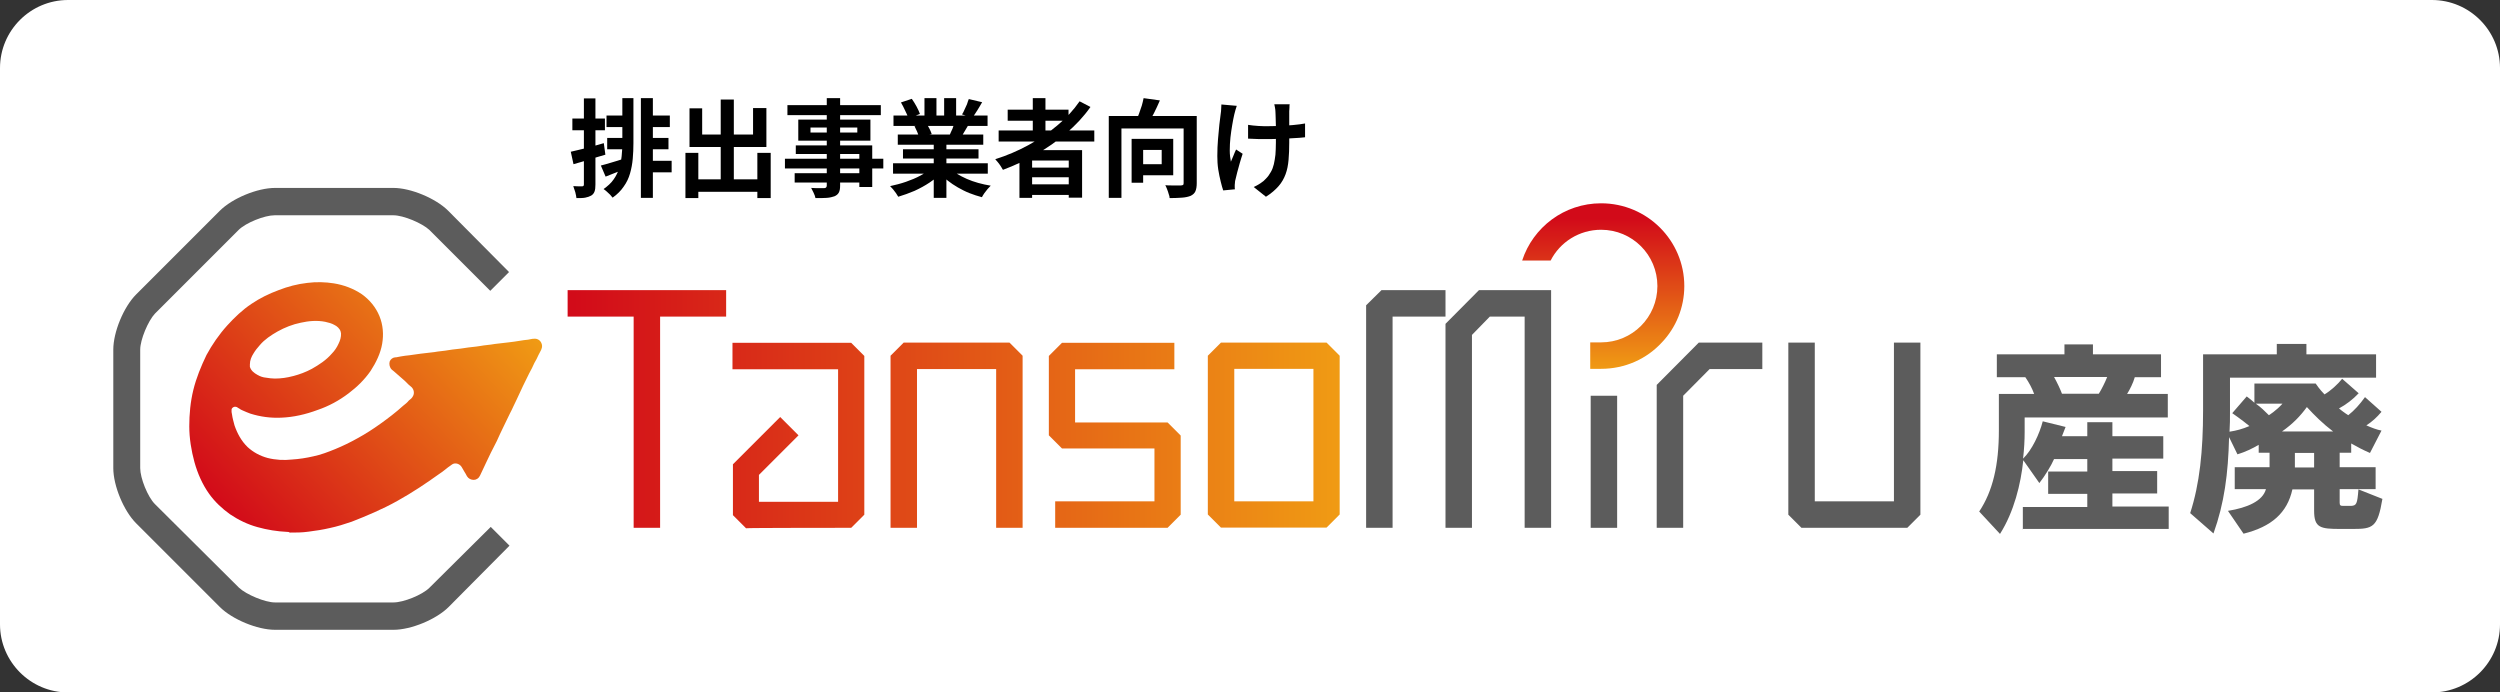 <?xml version="1.0" encoding="utf-8"?>
<!-- Generator: Adobe Illustrator 22.0.1, SVG Export Plug-In . SVG Version: 6.00 Build 0)  -->
<svg version="1.1" id="レイヤー_1" xmlns="http://www.w3.org/2000/svg" xmlns:xlink="http://www.w3.org/1999/xlink" x="0px"
	 y="0px" viewBox="0 0 1105.5 306.2" style="enable-background:new 0 0 1105.5 306.2;" xml:space="preserve">
<rect x="0" y="0" width="1105.5" height="306.2" fill="#333333" stroke="none"/>
<style type="text/css">
	.st0{fill:#FFFFFF;}
	.st1{fill:#5C5C5C;}
	.st2{fill:url(#SVGID_1_);}
	.st3{fill:url(#SVGID_2_);}
	.st4{fill:url(#SVGID_3_);}
</style>
<g>
	<path class="st0" d="M1105.5,276.1c0,16.6-13.5,30.1-30.1,30.1H30.1C13.5,306.2,0,292.6,0,276.1v-246C0,13.5,13.5,0,30.1,0h1045.3
		c16.6,0,30.1,13.5,30.1,30.1V276.1z"/>
	<g>
		<g>
			<g>
				<polygon class="st1" points="732.6,233.4 744.3,233.4 744.3,175 756,163.2 779.3,163.2 779.3,151.5 751.2,151.5 732.6,170.2 
									"/>
			</g>
			<g>
				<rect x="703.4" y="175" class="st1" width="11.7" height="58.4"/>
			</g>
			
				<linearGradient id="SVGID_1_" gradientUnits="userSpaceOnUse" x1="708.977" y1="295.487" x2="708.977" y2="368.892" gradientTransform="matrix(1 0 0 -1 0 458.76)">
				<stop  offset="0" style="stop-color:#F09B14"/>
				<stop  offset="0.909" style="stop-color:#D20A19"/>
			</linearGradient>
			<path class="st2" d="M708,89.9c-16.3,0-30.1,10.6-34.9,25.3h12.6c4.1-8.1,12.6-13.6,22.3-13.6c13.8,0,24.9,11.1,24.9,24.9
				s-11.1,24.9-24.9,24.9h-4.8v11.7h4.8c10.6,0,20.2-4.4,26.9-11.7c6.2-6.5,9.9-15.4,9.9-24.9C744.8,106.4,728.4,89.9,708,89.9z"/>
			<g>
				<polygon class="st1" points="610.9,128.3 604.1,135 604.1,135.2 604.1,233.4 615.8,233.4 615.8,140 615.8,140 615.8,140 
					639.2,140 639.2,128.3 				"/>
			</g>
			<g>
				<polygon class="st1" points="639.2,233.4 650.9,233.4 650.9,148.1 658.8,140 674.2,140 674.2,233.4 685.9,233.4 685.9,128.3 
					654,128.3 639.2,143.2 				"/>
			</g>
			<g>
				<polygon class="st1" points="843.4,233.4 849.2,227.6 849.2,151.5 837.5,151.5 837.5,221.7 802.5,221.7 802.5,151.5 
					790.8,151.5 790.8,227.6 796.6,233.4 				"/>
			</g>
			
				<linearGradient id="SVGID_2_" gradientUnits="userSpaceOnUse" x1="250.985" y1="277.913" x2="592.466" y2="277.913" gradientTransform="matrix(1 0 0 -1 0 458.76)">
				<stop  offset="0" style="stop-color:#D20A19"/>
				<stop  offset="1" style="stop-color:#F09B14"/>
			</linearGradient>
			<path class="st3" d="M321.1,140h-29.2v93.4h-11.7V140H251v-11.7h70.1V140z M399.6,151.5l-5.8,5.8v76.1h11.7v-70.2h35v70.2h11.7
				v-76.1l-5.8-5.8C446.3,151.5,399.6,151.5,399.6,151.5z M534.1,157.3l5.8-5.8h46.7l5.8,5.8v70.2l-5.8,5.8h-46.7l-5.8-5.8V157.3z
				 M545.8,221.7h35v-58.6h-35V221.7z M376.4,233.4l5.8-5.8v-70.2l-5.8-5.8h-52.5v11.7h46.7v58.6h-35v-11.9l17.5-17.5l-8.1-8.1
				l-20.9,20.9v22.5l5.8,5.8C329.9,233.4,376.4,233.4,376.4,233.4z M463.8,192.5l5.8,5.8h40.9v23.4h-43.9v11.7h49.7l0.7-0.7l5.1-5.1
				v-35l-5.8-5.8h-40.9v-23.5h43.9v-11.7h-49.7l-5.8,5.8L463.8,192.5L463.8,192.5z"/>
		</g>
		<g>
			<path class="st1" d="M894.5,234.1v-9.9H923v-5.8h-17.3v-9.9H923V203h-14.7c-1.2,2.8-4.1,7.6-6.5,10.6l-7.1-10.1
				c-1.1,10.6-4.1,22.8-10.3,32.6l-9.2-9.9c6-9,8.7-20.5,8.7-35.9v-16.1h15.6c-0.9-2.5-2.3-5.1-3.9-7.4H883v-10.1h29.9v-4.4h12.6
				v4.4h30.1v10.1H944c-0.7,2.5-2.1,5.3-3.4,7.4h18v10.4h-63.3v6.5c0,3.4-0.2,7.4-0.7,11.7c3.9-3.7,7.3-11,8.7-16.5l10.1,2.5
				c-0.5,1.4-1.1,2.8-1.6,4.1H923v-6.2h11.1v6.2h22.5v9.9h-22.5v5.5h19.8v9.9h-19.8v5.8h24.9v9.9h-64.6V234.1z M908.3,166.7
				c1.4,2.5,2.8,5.5,3.5,7.4h16.3c1.2-1.9,2.8-5.1,3.7-7.4H908.3z"/>
			<path class="st1" d="M1040.5,233.9h-5.5c-9,0-11.7-0.5-11.7-8.1v-9.4h-9.6c-2.3,10.4-9.2,16.5-21.6,19.6l-6.9-10.1
				c8.7-1.4,15.4-4.4,16.8-9.6h-13.8v-9.7h15.4v-6.4h-4.8v-3.5c-2.7,1.6-6,3.2-9.4,4.2l-3.7-7.6c-0.4,16.3-2.1,29.2-6.9,42.6
				l-10.3-9c4.2-12.9,5.7-27.6,5.7-45.3v-24.9h32.6v-4.6h13.1v4.6h30.8V167h-64.6v15.2c0,3,0,5.8-0.2,8.7c3.2-0.5,5.7-1.2,8.8-2.5
				c-3.4-2.8-7.6-5.7-7.6-5.7l6.4-7.4c0,0,1.9,1.4,3.4,2.8v-8.5h27.1c0,0,1.6,2.5,3.9,4.8c2.7-1.6,5.8-4.4,7.8-6.9l7.3,6.4
				c-2.5,2.7-5.7,5.1-8.7,6.7c0,0,2.1,1.8,4.1,3c2.7-2.1,5.1-4.8,7.4-8l7.3,6.5c-2.1,2.5-4.2,4.4-6.7,6c2.5,1.1,4.6,1.9,6.7,2.3
				l-5.1,9.9c-2.8-1.2-5.7-2.7-8.3-4.2v4.1h-5.1v6.4h15.9v9.7h-15.9v6c0,1.2,0.4,1.4,1.6,1.4c0.4,0,0.5,0,0.7,0h2.8
				c2.3-0.2,2.7-0.7,3.2-7.3l10.6,4.2C1051.4,233.2,1049.3,233.9,1040.5,233.9z M997.5,178.5c2.1,1.4,4.1,3.4,5.8,5.1
				c0,0,3.4-2.1,6-5.1H997.5z M1020.1,180c-3,4.1-6.2,7.4-11,10.8h22.6C1027,187.2,1023.5,183.7,1020.1,180z M1023.3,200.3h-8.5v6.4
				h8.5V200.3z"/>
		</g>
		<g>
			
				<linearGradient id="SVGID_3_" gradientUnits="userSpaceOnUse" x1="91.649" y1="215.405" x2="200.471" y2="324.227" gradientTransform="matrix(0.999 4.148335e-02 4.148335e-02 -0.999 0.405 439.381)">
				<stop  offset="0" style="stop-color:#D20A19"/>
				<stop  offset="1" style="stop-color:#F09B14"/>
			</linearGradient>
			<path class="st4" d="M127,235.2c-4.4-0.2-8.8-0.9-13.1-2.1c-4.4-1.2-8.5-3.2-12.2-5.7c-3.5-2.5-6.7-5.5-9.2-9
				c-3-4.2-5.1-9-6.5-14c-1.4-5.1-2.3-10.6-2.3-15.9s0.5-10.8,1.8-16.1s3.4-10.4,5.8-15.4c2.5-4.6,5.5-9,9.2-13.1
				c3.2-3.5,6.7-6.9,10.8-9.6c3.7-2.5,7.6-4.4,11.9-6c4.1-1.6,8.3-2.7,12.7-3.2c3.9-0.5,8-0.4,11.7,0.2c4.4,0.7,8.7,2.3,12.4,4.8
				c3.5,2.5,6.2,5.8,7.8,9.7s1.9,8.1,1.2,12.2c-0.7,4.2-2.7,8.3-5.1,12c-2.7,3.9-6,7.1-9.7,9.9c-4.2,3.2-8.8,5.7-13.8,7.4
				c-5.1,1.9-10.6,3.2-16.1,3.4c-4.6,0.2-9.2-0.4-13.6-1.8c-1.1-0.4-2.3-0.9-3.4-1.4c-0.5-0.2-1.1-0.5-1.6-0.9
				c-0.5-0.2-0.9-0.7-1.4-0.7l0,0c-0.9-0.2-1.8,0.4-1.9,1.2c0,0.4,0,0.7,0,1.1s0.2,0.7,0.2,1.1c0.2,1.6,0.7,3.2,1.1,4.8
				c1.2,3.5,3,6.9,5.8,9.6c2.5,2.3,5.5,3.9,8.8,4.8c3.5,0.9,7.3,1.1,10.8,0.7c3.2-0.2,6.4-0.7,9.4-1.4c3.4-0.7,6.5-1.9,9.7-3.2
				c3.4-1.4,6.7-3,9.9-4.8c3.5-1.9,6.9-4.1,10.1-6.4c3.5-2.5,6.9-5.1,10.1-8c0.9-0.7,1.8-1.4,2.5-2.3c0.7-0.5,1.4-1.1,1.8-1.9
				c0.7-1.2,0.5-2.8-0.5-3.9c-1.1-0.9-2.1-1.8-3-2.8c-1.6-1.4-3.2-2.8-4.8-4.2c-0.4-0.4-0.7-0.5-1.1-0.9c-0.9-0.9-1.2-2.3-0.9-3.5
				c0.4-1.1,1.4-1.8,2.5-1.9c0.2,0,0.4,0,0.4,0c0.7-0.2,1.4-0.2,2.1-0.4c1.2-0.2,2.5-0.4,3.7-0.5c1.6-0.2,3.4-0.5,5-0.7
				c1.9-0.2,3.9-0.5,6-0.7c2.1-0.4,4.4-0.5,6.5-0.9c2.3-0.4,4.6-0.5,6.9-0.9s4.6-0.5,6.9-0.9c2.1-0.4,4.4-0.5,6.5-0.9
				c1.9-0.2,3.9-0.5,6-0.7c1.6-0.2,3.4-0.4,5-0.7c1.2-0.2,2.5-0.4,3.7-0.5c0.7-0.2,1.4-0.2,2.1-0.4c0.2,0,0.2,0,0.4,0
				c1.4-0.2,2.8,0.5,3.4,1.9c0.4,0.9,0.4,1.8,0,2.7c0,0.2-0.2,0.4-0.2,0.5c-0.4,0.7-0.7,1.4-1.1,2.1c-0.5,1.2-1.1,2.3-1.8,3.5
				c-0.7,1.6-1.4,3-2.3,4.6c-0.9,1.8-1.8,3.7-2.7,5.5c-0.9,1.9-1.9,4.1-2.8,6c-1.1,2.1-1.9,4.2-3,6.2c-1.1,2.1-1.9,4.1-3,6.2
				c-0.9,1.9-1.9,3.9-2.8,6c-0.9,1.8-1.8,3.5-2.7,5.3c-0.7,1.4-1.4,3-2.1,4.4c-0.5,1.1-1.1,2.3-1.6,3.4c-0.4,0.7-0.5,1.2-0.9,1.9
				c0,0.2-0.2,0.2-0.2,0.4c-0.5,1.1-1.6,1.8-2.7,1.8l0,0c-1.2,0-2.3-0.5-3-1.6c-0.4-0.7-0.7-1.4-1.2-2.1c-0.4-0.7-0.7-1.2-1.1-1.9
				c-0.7-1.2-2.1-1.9-3.5-1.6c-0.7,0.2-1.2,0.7-1.8,1.1c-0.5,0.4-1.1,0.7-1.6,1.2c-1.1,0.9-2.3,1.8-3.4,2.5
				c-2.7,1.9-5.5,3.9-8.3,5.7c-3.2,2.1-6.5,4.1-9.9,6c-3.4,1.9-6.7,3.5-10.3,5.1c-3.2,1.4-6.5,2.8-9.9,4.1c-3.2,1.1-6.4,2.1-9.7,2.8
				c-3,0.7-6.2,1.2-9.4,1.6c-2.8,0.4-5.5,0.4-8.3,0.4C127.8,235.2,127.3,235.2,127,235.2z M113.9,165.8c1.2,0.7,2.5,1.1,3.7,1.2
				c1.2,0.2,2.7,0.4,3.9,0.4c2.8,0,5.5-0.4,8.1-1.1c2.8-0.7,5.7-1.8,8.3-3.2c3.2-1.8,6.4-3.9,8.8-6.7c1.2-1.2,2.3-2.8,3-4.4
				c0.7-1.4,1.2-3,1.1-4.6c0-0.4-0.2-0.5-0.2-0.9l0,0c-0.4-1.2-1.6-2.3-2.7-2.8c-1.2-0.7-2.7-1.1-4.1-1.4c-3.5-0.7-7.3-0.4-10.8,0.4
				c-3.5,0.7-7.1,2.1-10.3,3.9c-2.8,1.6-5.7,3.5-7.8,6c-1.1,1.2-2.1,2.5-2.8,3.7c-0.9,1.4-1.6,3-1.6,4.8c0,0.4,0,0.7,0,1.1l0,0
				C111,163.9,112.3,164.9,113.9,165.8L113.9,165.8z"/>
			<path class="st1" d="M189.9,259.9c-3.2,3.2-11.5,6.5-15.9,6.5h-52.4c-4.4,0-12.7-3.5-15.9-6.5l-37.2-37
				c-3.2-3.2-6.5-11.5-6.5-15.9v-52.4c0-4.4,3.5-12.7,6.5-15.9l37-37c3.2-3.2,11.5-6.5,15.9-6.5H174c4.4,0,12.7,3.5,15.9,6.5
				l26.9,26.9l8.3-8.3l-26.9-27.1c-5.5-5.5-16.6-10.1-24.2-10.1h-52.4c-7.8,0-18.9,4.6-24.4,10.1l-37,37
				c-5.5,5.5-10.1,16.6-10.1,24.4V207c0,7.8,4.6,18.9,10.1,24.4l37,37c5.5,5.5,16.6,10.1,24.4,10.1H174c7.8,0,18.9-4.6,24.4-10.1
				l26.9-27.1L217,233L189.9,259.9z"/>
		</g>
	</g>
	<g>
		<path d="M252.4,67.1c1.9-0.4,4.1-1,6.7-1.6c2.6-0.7,5.3-1.4,7.9-2.2l0.7,5.1c-2.4,0.7-4.8,1.4-7.3,2.2s-4.7,1.4-6.8,2L252.4,67.1z
			 M253.1,52.4h14.4v5.2h-14.4V52.4z M258.1,43.5h5.2v38.1c0,1.3-0.1,2.3-0.4,3.1c-0.3,0.8-0.8,1.4-1.5,1.8
			c-0.7,0.4-1.6,0.7-2.6,0.9c-1,0.2-2.4,0.2-3.9,0.2c-0.1-0.7-0.2-1.5-0.5-2.6c-0.3-1-0.6-1.9-0.9-2.7c0.9,0,1.7,0.1,2.4,0.1
			c0.7,0,1.2,0,1.5,0c0.3,0,0.5-0.1,0.6-0.2c0.1-0.1,0.2-0.3,0.2-0.6V43.5z M265.7,73.2c1.3-0.3,2.9-0.8,4.6-1.3
			c1.8-0.5,3.6-1.1,5.5-1.7l0.8,4.4c-1.5,0.6-3,1.2-4.5,1.8c-1.5,0.6-3,1.2-4.3,1.7L265.7,73.2z M275.1,43.4h5v19.9
			c0,2.3-0.1,4.7-0.3,6.9c-0.2,2.3-0.6,4.4-1.2,6.5c-0.6,2.1-1.5,4-2.8,5.8c-1.2,1.8-2.9,3.5-4.9,4.9c-0.3-0.4-0.7-0.8-1.1-1.3
			c-0.5-0.5-1-0.9-1.5-1.4c-0.5-0.5-1-0.8-1.4-1.1c1.8-1.3,3.3-2.6,4.4-4.2c1.1-1.5,1.9-3.2,2.5-4.9c0.5-1.8,0.9-3.6,1.1-5.5
			c0.2-1.9,0.3-3.9,0.3-5.9V43.4z M268.2,51.1h9.1v5.1h-9.1V51.1z M268.5,61h8.9V66h-8.9V61z M283.4,43.4h5.3v44.1h-5.3V43.4z
			 M286.2,71.1h10.8v5.1h-10.8V71.1z M286.2,51.1h10v5.1h-10V51.1z M286.6,61h9V66h-9V61z"/>
		<path d="M303.1,67.6h5.7v20h-5.7V67.6z M304.9,47.9h5.6v11.6H333V47.8h5.9V65h-34V47.9z M305.9,79.3H338v5.5h-32.1V79.3z
			 M318.7,44h5.8v38.7h-5.8V44z M334.9,67.6h5.9v20h-5.9V67.6z"/>
		<path d="M347.1,70.2h43.5v4.3h-43.5V70.2z M348.2,46.5h41.3v4.4h-41.3V46.5z M351.5,76.6H383v4.1h-31.6V76.6z M351.9,64.3h33.8
			v18.4h-5.7V68.1h-28.1V64.3z M353,52.9h31.9v9.3H353V52.9z M358.4,56.4v2.2h20.7v-2.2H358.4z M365.8,43.4h5.7v38.7
			c0,1.4-0.2,2.4-0.6,3.1c-0.4,0.7-1,1.2-1.9,1.6c-0.9,0.3-2,0.6-3.4,0.7c-1.3,0.1-3,0.1-5,0.1c-0.1-0.7-0.4-1.4-0.8-2.3
			c-0.4-0.9-0.8-1.6-1.1-2.2c0.8,0,1.6,0.1,2.3,0.1c0.8,0,1.5,0,2.1,0c0.6,0,1.1,0,1.3,0c0.4,0,0.7-0.1,0.9-0.3
			c0.2-0.2,0.3-0.5,0.3-0.9V43.4z"/>
		<path d="M411.9,74.2l4.5,2c-1.5,1.6-3.2,3.1-5.3,4.5c-2.1,1.4-4.3,2.6-6.7,3.7c-2.4,1-4.8,1.9-7.2,2.6c-0.3-0.5-0.6-1-1-1.6
			c-0.4-0.6-0.9-1.1-1.3-1.7c-0.5-0.6-0.9-1-1.3-1.4c2.3-0.5,4.7-1.1,7-1.9c2.3-0.8,4.5-1.7,6.5-2.8C409,76.6,410.6,75.4,411.9,74.2
			z M394.9,72.2h41.9v4.6h-41.9V72.2z M395.1,51.1h41.6v4.6h-41.6V51.1z M397,59.5h37.8V64H397V59.5z M398.4,45.3l4.8-1.6
			c0.7,1,1.4,2.1,2.1,3.4c0.7,1.3,1.2,2.4,1.5,3.3l-5.1,1.9c-0.3-0.9-0.7-2-1.4-3.3C399.7,47.6,399,46.4,398.4,45.3z M399.3,66h33.4
			v4.1h-33.4V66z M404.4,55.8l5.5-0.9c0.4,0.7,0.8,1.4,1.2,2.2c0.4,0.8,0.7,1.6,0.9,2.2l-5.7,1c-0.2-0.6-0.4-1.3-0.8-2.2
			S404.7,56.5,404.4,55.8z M408.8,43.4h5.3v10h-5.3V43.4z M412.9,61.7h5.6v25.8h-5.6V61.7z M419.6,74.1c1,0.9,2.1,1.8,3.5,2.7
			c1.3,0.8,2.8,1.6,4.4,2.3c1.6,0.7,3.3,1.3,5.1,1.8c1.8,0.5,3.6,0.9,5.5,1.2c-0.4,0.4-0.9,0.9-1.4,1.5c-0.5,0.6-0.9,1.2-1.4,1.8
			c-0.4,0.6-0.8,1.2-1.1,1.8c-1.9-0.5-3.7-1.1-5.5-1.8c-1.8-0.7-3.5-1.6-5.1-2.5c-1.6-0.9-3.2-2-4.6-3.1c-1.4-1.2-2.7-2.4-3.8-3.7
			L419.6,74.1z M417.5,43.4h5.3V53h-5.3V43.4z M422.2,53.9l6,1.4c-0.7,1.1-1.3,2.2-1.9,3.2c-0.6,1-1.1,1.9-1.6,2.6l-4.8-1.3
			c0.4-0.9,0.8-1.9,1.3-2.9C421.6,55.7,421.9,54.7,422.2,53.9z M428.4,43.8l5.9,1.4c-0.7,1.3-1.5,2.5-2.2,3.7
			c-0.8,1.2-1.4,2.2-2.1,3.1l-4.6-1.4c0.4-0.6,0.8-1.3,1.1-2.1c0.4-0.8,0.7-1.6,1.1-2.4C427.9,45.2,428.1,44.5,428.4,43.8z"/>
		<path d="M477.4,44.8l4.8,2.5c-3,4.3-6.6,8.1-10.7,11.6c-4.1,3.5-8.5,6.6-13.3,9.3c-4.7,2.7-9.6,5-14.7,6.9
			c-0.2-0.4-0.5-0.9-0.9-1.5c-0.4-0.6-0.8-1.2-1.3-1.8c-0.5-0.6-0.9-1.1-1.2-1.4c5.1-1.6,10-3.7,14.6-6.2c4.6-2.5,8.9-5.4,12.8-8.7
			C471.4,52.3,474.7,48.7,477.4,44.8z M441.6,57.7h42.3v4.9h-42.3V57.7z M445.6,48.5h26.9v4.9h-26.9V48.5z M450.8,66.4h27.7v21h-5.9
			V71h-16.2v16.5h-5.6V66.4z M453.9,74.1h20.9v4.3h-20.9V74.1z M453.9,81.5h20.9v4.7h-20.9V81.5z M456.7,43.4h5.6v17h-5.6V43.4z"/>
		<path d="M490.2,51.3h35.4v5.5h-29.7v30.7h-5.6V51.3z M500.4,61.4h5.1v19.4h-5.1V61.4z M505.7,43.4l7.2,1c-0.8,1.9-1.7,3.8-2.6,5.6
			c-0.9,1.8-1.8,3.3-2.5,4.6l-5.4-1.2c0.4-1,0.9-2,1.3-3.2c0.4-1.2,0.8-2.3,1.2-3.5C505.2,45.6,505.5,44.5,505.7,43.4z M502.6,61.4
			h16.2v16.1h-16.2v-4.9h11.1v-6.3h-11.1V61.4z M523.6,51.3h5.6V81c0,1.5-0.2,2.7-0.6,3.6c-0.4,0.9-1.1,1.5-2.1,2
			c-1,0.4-2.3,0.7-3.8,0.8c-1.5,0.1-3.3,0.2-5.5,0.2c0-0.5-0.1-1.1-0.4-1.8c-0.2-0.7-0.4-1.4-0.7-2.1c-0.3-0.7-0.5-1.3-0.8-1.8
			c0.9,0.1,1.9,0.1,2.8,0.1c0.9,0,1.8,0,2.5,0c0.8,0,1.3,0,1.6,0c0.4,0,0.7-0.1,0.9-0.2c0.2-0.1,0.3-0.4,0.3-0.8V51.3z"/>
		<path d="M546.9,46.8c-0.2,0.6-0.4,1.2-0.6,1.9c-0.2,0.7-0.4,1.4-0.5,1.9c-0.3,1.3-0.6,2.8-0.9,4.6c-0.3,1.8-0.6,3.7-0.8,5.6
			c-0.2,1.9-0.3,3.8-0.3,5.7c0,1.9,0.2,3.5,0.5,5c0.3-0.7,0.7-1.6,1.1-2.6c0.4-1,0.8-2,1.2-2.8l2.9,1.9c-0.4,1.3-0.9,2.7-1.3,4.2
			c-0.4,1.4-0.8,2.8-1.1,4c-0.3,1.3-0.6,2.4-0.8,3.3c-0.1,0.3-0.2,0.7-0.2,1.2c0,0.5-0.1,0.8-0.1,1.1c0,0.2,0,0.5,0,0.9
			c0,0.4,0,0.7,0.1,1l-5.2,0.5c-0.3-0.9-0.7-2.2-1.1-3.9c-0.4-1.6-0.8-3.5-1.1-5.4c-0.3-2-0.4-4-0.4-5.9c0-2.6,0.1-5,0.3-7.4
			c0.2-2.4,0.4-4.5,0.6-6.5c0.2-2,0.5-3.6,0.6-4.8c0.1-0.7,0.2-1.4,0.2-2.1c0-0.7,0.1-1.4,0.1-2L546.9,46.8z M551.8,55.2
			c0.8,0.1,1.5,0.2,2.3,0.3c0.8,0.1,1.6,0.1,2.4,0.2c0.8,0,1.6,0.1,2.4,0.1c2,0,4.2,0,6.4-0.1c2.2-0.1,4.4-0.2,6.4-0.4
			c2.1-0.2,3.9-0.4,5.4-0.7l0,6.1c-1.5,0.2-3.2,0.3-5.2,0.4c-2,0.1-4.1,0.3-6.3,0.3c-2.2,0.1-4.4,0.1-6.5,0.1c-0.7,0-1.4,0-2.3,0
			c-0.8,0-1.7-0.1-2.5-0.1c-0.8,0-1.7-0.1-2.4-0.1V55.2z M570.3,46c-0.1,0.5-0.1,1-0.1,1.6c0,0.5-0.1,1.1-0.1,1.6c0,0.4,0,1.1,0,2
			c0,0.9,0,1.9,0,3c0,1.1,0,2.2,0,3.4s0,2.2,0,3.2c0,1,0,1.7,0,2.3c0,2.8-0.1,5.3-0.3,7.6c-0.2,2.3-0.6,4.4-1.3,6.3
			c-0.7,1.9-1.7,3.7-3.1,5.3c-1.4,1.6-3.2,3.2-5.6,4.7l-5.4-4.3c0.9-0.4,1.8-0.9,2.9-1.6c1.1-0.7,1.9-1.4,2.5-2.1
			c0.9-0.9,1.6-1.9,2.2-3c0.6-1,1-2.2,1.3-3.4c0.3-1.3,0.5-2.6,0.7-4.2c0.1-1.5,0.2-3.3,0.2-5.3c0-0.8,0-1.9,0-3.2c0-1.3,0-2.6,0-4
			c0-1.4-0.1-2.7-0.1-3.8c0-1.2-0.1-2.1-0.1-2.7c0-0.6-0.1-1.2-0.2-1.8c-0.1-0.6-0.2-1.1-0.3-1.5H570.3z"/>
	</g>
</g>
</svg>
